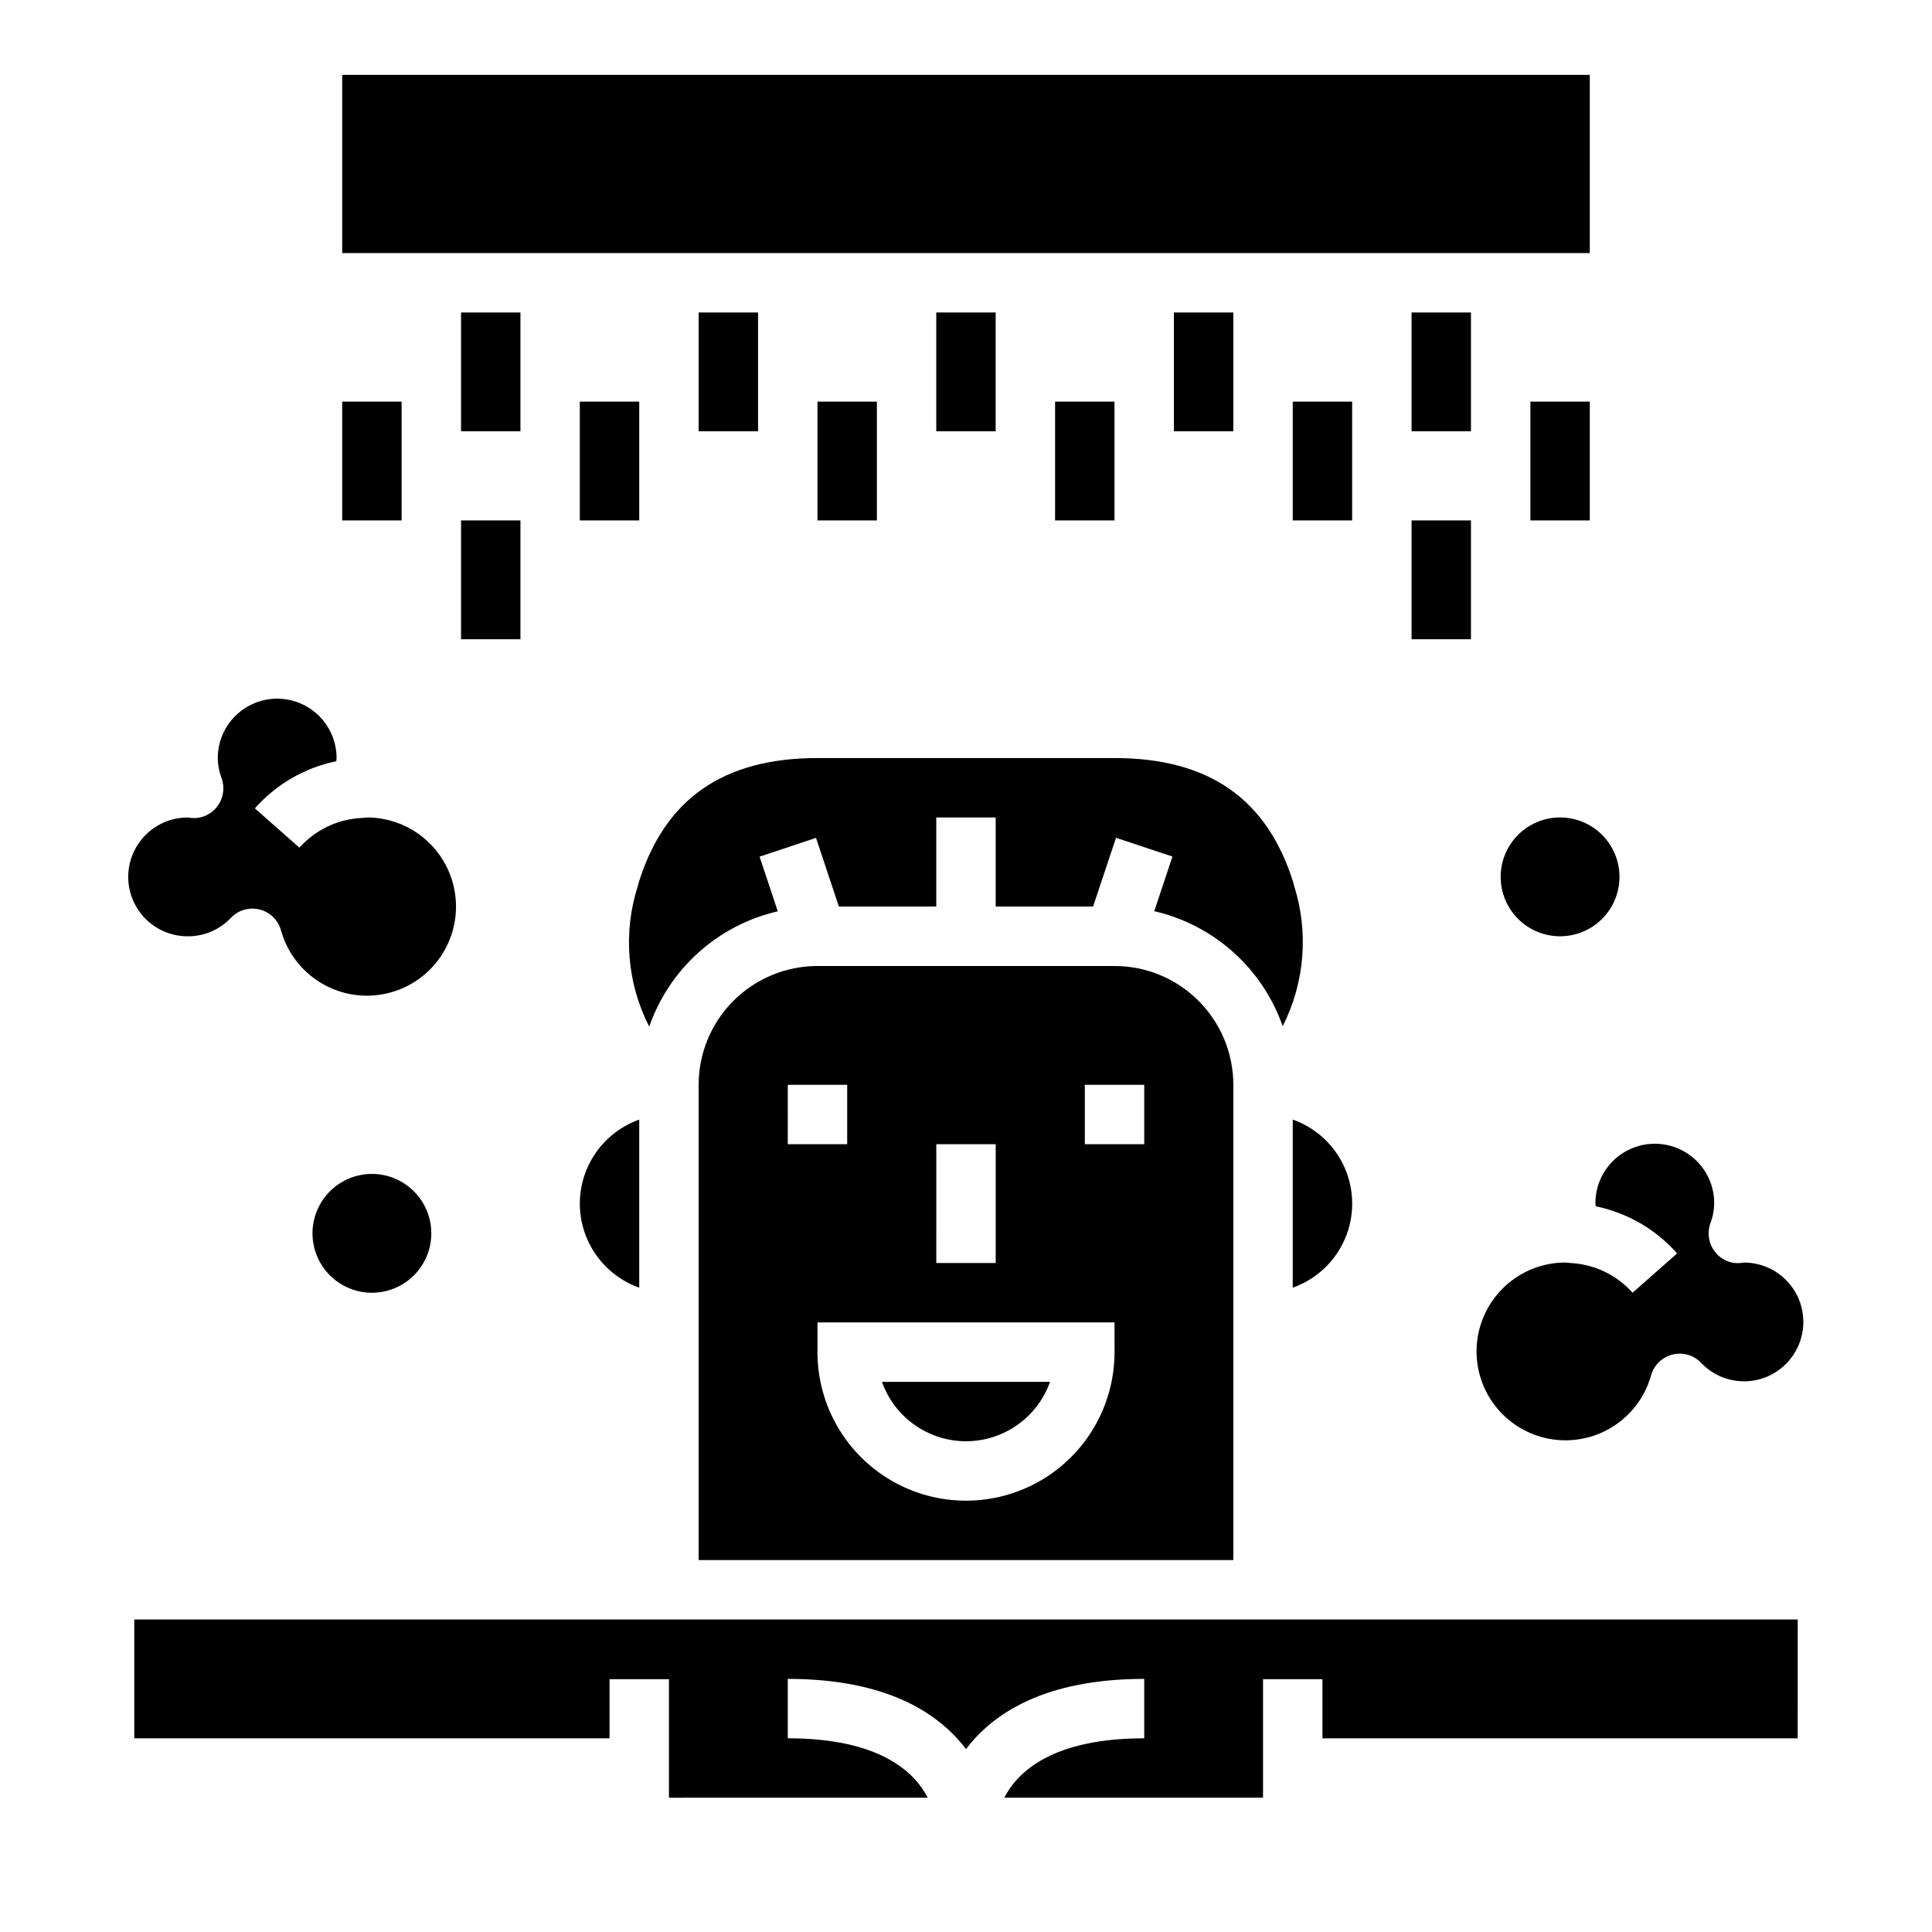 <?xml version="1.0" encoding="UTF-8"?>
<!-- Uploaded to: ICON Repo, www.iconrepo.com, Generator: ICON Repo Mixer Tools -->
<svg fill="#000000" width="800px" height="800px" version="1.1" viewBox="144 144 512 512" xmlns="http://www.w3.org/2000/svg">
 <g>
  <path d="m620.41 604.67h-125.95v-15.668h-15.742v31.41h-68.582c3.582-6.934 12.863-15.742 37.094-15.742v-15.746c-26.371 0-40.062 9.141-47.23 18.609-7.172-9.469-20.863-18.609-47.234-18.609v15.742c24.23 0 33.512 8.809 37.094 15.742l-68.582 0.004v-31.41h-15.742v15.668h-125.95v-31.488h440.83z"/>
  <path d="m400 525.95c4.883-0.004 9.645-1.52 13.629-4.34 3.988-2.816 7.004-6.801 8.641-11.402h-44.539c1.633 4.602 4.648 8.586 8.637 11.402 3.988 2.82 8.75 4.336 13.633 4.34z"/>
  <path d="m297.66 462.98c0.004 4.883 1.52 9.641 4.34 13.629 2.816 3.988 6.801 7.004 11.402 8.641v-44.543c-4.602 1.637-8.586 4.652-11.402 8.641-2.82 3.988-4.336 8.75-4.34 13.633z"/>
  <path d="m439.36 400h-78.723c-8.348 0-16.359 3.316-22.266 9.223-5.902 5.902-9.223 13.914-9.223 22.266v125.95h141.7v-125.95c0-8.352-3.32-16.363-9.223-22.266-5.906-5.906-13.914-9.223-22.266-9.223zm-47.23 47.23h15.742v31.488h-15.746zm-39.359-15.742h15.742v15.742h-15.746zm86.594 70.848h-0.004c0 14.062-7.504 27.055-19.68 34.086-12.18 7.031-27.184 7.031-39.359 0-12.18-7.031-19.684-20.023-19.684-34.086v-7.875h78.723zm7.871-55.105h-15.746v-15.742h15.742z"/>
  <path d="m486.59 440.7v44.543c6.184-2.184 11.18-6.836 13.797-12.848 2.613-6.012 2.613-12.836 0-18.848-2.617-6.012-7.613-10.664-13.797-12.848z"/>
  <path d="m486.93 378.66c-0.082-0.258-0.145-0.52-0.195-0.785-6.922-22.199-22.43-32.984-47.375-32.984h-78.723c-24.969 0-40.477 10.809-47.391 33.062h0.004c-0.047 0.238-0.102 0.477-0.176 0.707-4.012 12.367-2.941 25.824 2.977 37.402 5.356-15.363 18.219-26.902 34.07-30.559l-4.824-14.477 14.957-4.977 6.059 18.199h25.812v-23.617h15.742v23.617h25.812l6.078-18.23 14.957 4.977-4.824 14.477c15.82 3.652 28.668 15.156 34.039 30.48 5.859-11.555 6.938-24.949 3-37.293z"/>
  <path d="m234.69 163.84h330.62v47.23h-330.62z"/>
  <path d="m193.61 360.64c0.195 0 1.039 0.125 1.234 0.133v0.004c2.656 0.195 5.227-0.996 6.789-3.148 1.586-2.125 2-4.906 1.094-7.402-0.652-1.703-0.996-3.504-1.016-5.328 0-5.625 3-10.824 7.871-13.637 4.871-2.812 10.871-2.812 15.746 0 4.871 2.812 7.871 8.012 7.871 13.637 0 0.277-0.07 0.559-0.086 0.836-8.355 1.715-15.926 6.102-21.57 12.492l11.809 10.414c4.211-4.727 10.145-7.562 16.469-7.871 0.355 0 0.906-0.07 1.48-0.133l-0.004-0.004c5.894 0.02 11.566 2.238 15.906 6.223 4.34 3.984 7.035 9.449 7.551 15.316 0.52 5.871-1.176 11.723-4.75 16.406-3.574 4.684-8.77 7.863-14.57 8.91-5.797 1.051-11.777-0.105-16.766-3.242-4.988-3.133-8.629-8.02-10.199-13.699-0.762-2.723-2.926-4.832-5.668-5.519-2.746-0.684-5.648 0.152-7.602 2.199-2.949 3.129-7.059 4.906-11.359 4.902-5.625 0.043-10.848-2.922-13.695-7.773-2.848-4.848-2.891-10.852-0.113-15.742s7.953-7.93 13.578-7.973z"/>
  <path d="m606.16 510.06c-4.293-0.004-8.391-1.77-11.336-4.891-1.957-2.043-4.859-2.883-7.602-2.195-2.746 0.688-4.91 2.793-5.672 5.519-1.582 5.648-5.215 10.504-10.188 13.617-4.973 3.113-10.93 4.258-16.703 3.211-5.769-1.047-10.945-4.207-14.512-8.867-3.562-4.66-5.262-10.48-4.762-16.328 0.504-5.844 3.164-11.293 7.473-15.277 4.305-3.984 9.941-6.223 15.809-6.269 0.27 0 1.473 0.133 1.504 0.133 6.324 0.309 12.262 3.144 16.477 7.871l11.809-10.414h-0.004c-5.644-6.391-13.215-10.773-21.566-12.492 0-0.277-0.086-0.559-0.086-0.836h-0.004c0-5.625 3.004-10.82 7.875-13.633s10.871-2.812 15.742 0c4.871 2.812 7.871 8.008 7.871 13.633-0.02 1.824-0.363 3.629-1.016 5.332-0.902 2.492-0.492 5.273 1.098 7.398 1.555 2.164 4.125 3.359 6.785 3.148 0.195 0 0.789-0.109 1.008-0.133 5.625 0 10.82 3 13.633 7.871 2.812 4.871 2.812 10.871 0 15.742-2.812 4.871-8.008 7.875-13.633 7.875z"/>
  <path d="m242.56 486.59c-4.176 0-8.18-1.656-11.133-4.609s-4.613-6.957-4.613-11.133c0-4.176 1.66-8.18 4.613-11.133s6.957-4.613 11.133-4.613c4.176 0 8.18 1.66 11.133 4.613s4.609 6.957 4.609 11.133c0 4.176-1.656 8.18-4.609 11.133s-6.957 4.609-11.133 4.609z"/>
  <path d="m573.18 376.38c0 4.176-1.66 8.18-4.613 11.133-2.953 2.953-6.957 4.609-11.133 4.609s-8.18-1.656-11.133-4.609c-2.949-2.953-4.609-6.957-4.609-11.133 0-4.176 1.66-8.18 4.609-11.133 2.953-2.953 6.957-4.613 11.133-4.613s8.18 1.66 11.133 4.613c2.953 2.953 4.613 6.957 4.613 11.133z"/>
  <path d="m392.12 226.81h15.742v31.488h-15.742z"/>
  <path d="m360.64 250.43h15.742v31.488h-15.742z"/>
  <path d="m234.69 250.43h15.742v31.488h-15.742z"/>
  <path d="m329.15 226.81h15.742v31.488h-15.742z"/>
  <path d="m297.66 250.43h15.742v31.488h-15.742z"/>
  <path d="m266.18 226.81h15.742v31.488h-15.742z"/>
  <path d="m266.18 281.92h15.742v31.488h-15.742z"/>
  <path d="m423.61 250.43h15.742v31.488h-15.742z"/>
  <path d="m549.57 250.43h15.742v31.488h-15.742z"/>
  <path d="m455.1 226.81h15.742v31.488h-15.742z"/>
  <path d="m486.59 250.43h15.742v31.488h-15.742z"/>
  <path d="m518.08 226.81h15.742v31.488h-15.742z"/>
  <path d="m518.08 281.92h15.742v31.488h-15.742z"/>
 </g>
</svg>